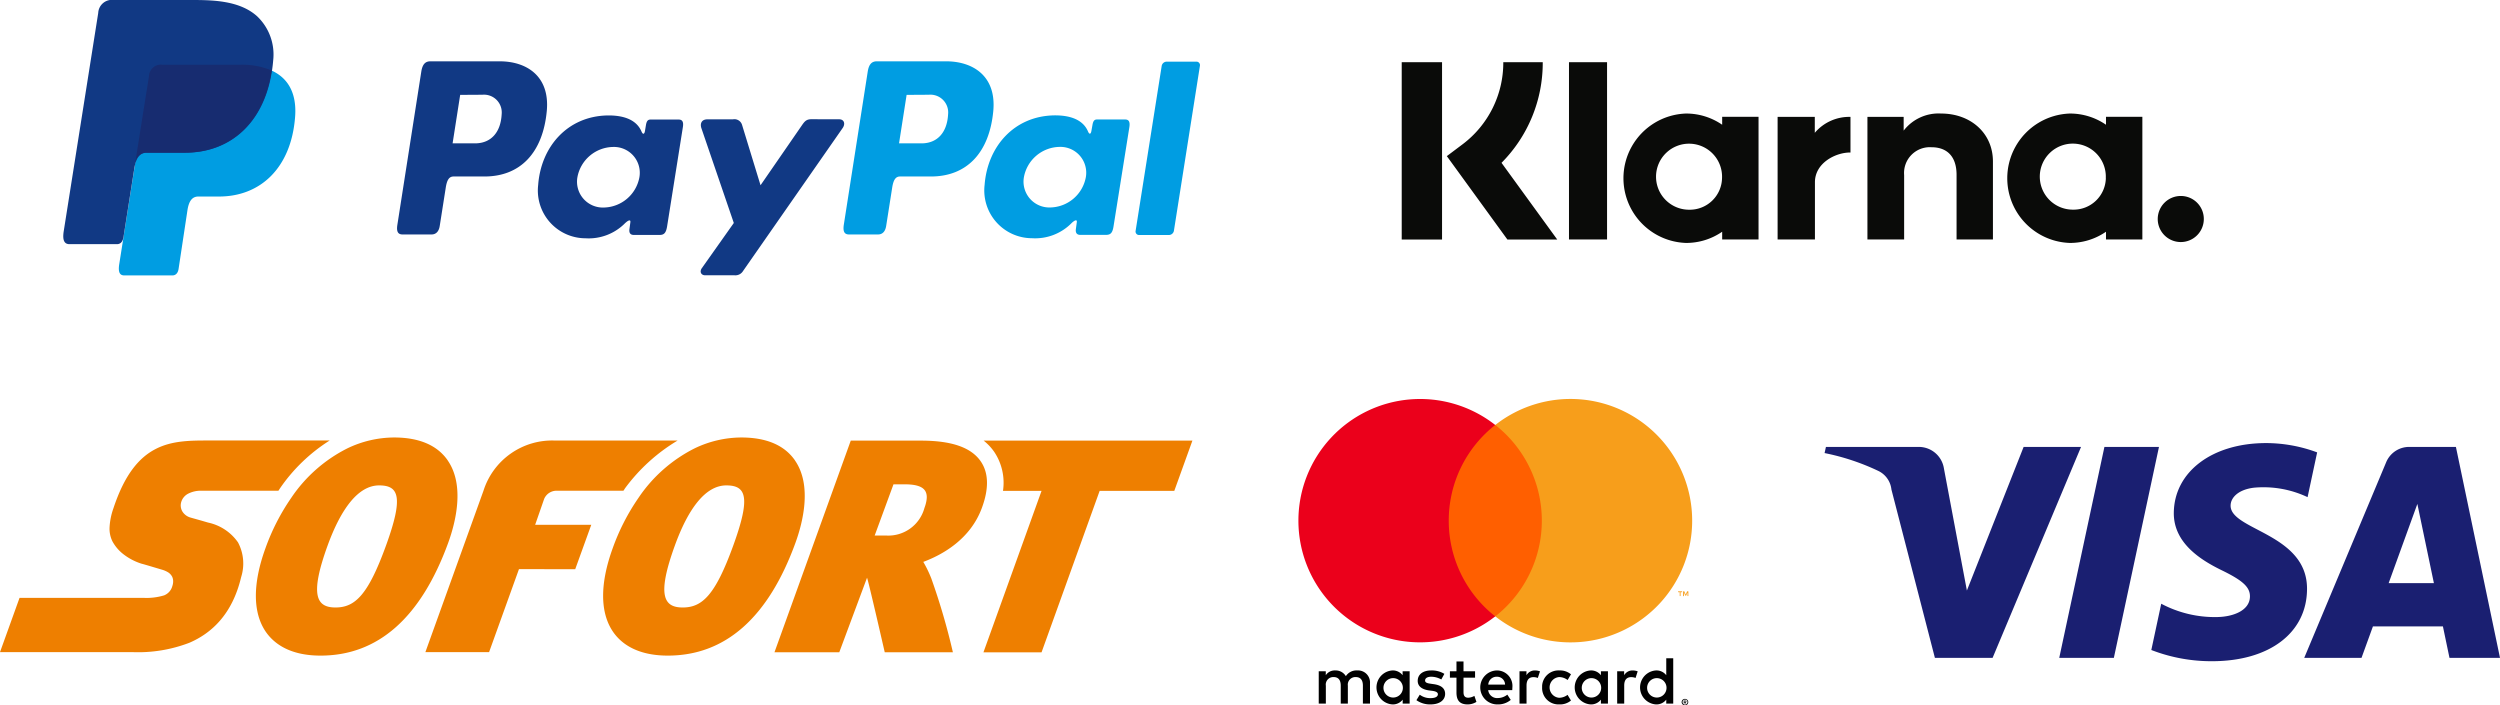 <svg xmlns="http://www.w3.org/2000/svg" viewBox="0 0 365.73 103.18">
  <defs>
    <style>
      .e{fill:#f79e1b}.f,.g{fill:#009de2;fill-rule:evenodd}.g{fill:#113984}.i{fill:#ee7f00}
    </style>
  </defs>
  <path d="M319.06 28.67a3.37 3.37 0 103.34 3.37 3.36 3.36 0 00-3.34-3.37zm-11-2.6a4.83 4.83 0 10-4.81 4.6 4.72 4.72 0 004.82-4.6zm.03-8.98h5.32v17.94h-5.32V33.9a9.27 9.27 0 01-5.28 1.64 9.47 9.47 0 010-18.93 9.27 9.27 0 015.28 1.64V17.1zm-42.6 2.34V17.1h-5.44v17.93h5.46v-8.37c0-2.83 3.03-4.35 5.14-4.35h.06V17.1a6.61 6.61 0 00-5.22 2.33zm-13.57 6.63a4.83 4.83 0 10-4.82 4.62 4.72 4.72 0 004.82-4.62zm.02-8.97h5.32v17.94h-5.32V33.9a9.27 9.27 0 01-5.28 1.64 9.47 9.47 0 010-18.93 9.27 9.27 0 015.28 1.64V17.1zm32.03-.48a6.44 6.44 0 00-5.48 2.5V17.1h-5.3v17.93h5.37v-9.42a3.77 3.77 0 014-4.07c2.33 0 3.67 1.41 3.67 4.03v9.46h5.32v-11.4c0-4.18-3.29-7.02-7.58-7.02zm-54.44 18.42h5.57V9.1h-5.57zm-24.47.01h5.9V9.1h-5.9zM225.69 9.1a20.73 20.73 0 01-6.03 14.72l8.15 11.22h-7.29l-8.86-12.2 2.29-1.72a14.94 14.94 0 005.97-12.02h5.77z" fill="#0a0b09"/>
  <path d="M304.44 65.38L291.5 96.24h-8.44l-6.36-24.63a3.41 3.41 0 00-1.9-2.71 33.56 33.56 0 00-7.88-2.62l.2-.9h13.58a3.72 3.72 0 013.68 3.15l3.36 17.86 8.3-21.01zm33.06 20.78c.04-8.14-11.26-8.58-11.18-12.22.02-1.12 1.08-2.3 3.38-2.59a15.07 15.07 0 017.88 1.38l1.4-6.55a21.46 21.46 0 00-7.47-1.36c-7.89 0-13.44 4.2-13.5 10.2-.04 4.44 3.97 6.92 7 8.4 3.11 1.51 4.15 2.48 4.14 3.84-.02 2.07-2.48 2.97-4.78 3.01a16.7 16.7 0 01-8.2-1.95l-1.45 6.77a24.35 24.35 0 008.88 1.64c8.4 0 13.88-4.15 13.9-10.57m20.84 10.08h7.39l-6.45-30.86h-6.81a3.64 3.64 0 00-3.4 2.26l-11.98 28.6h8.38l1.67-4.6h10.24zm-8.9-10.93l4.2-11.59 2.42 11.59zm-33.6-19.93l-6.6 30.86h-7.99l6.61-30.86z" fill="#1a1f71"/>
  <path d="M200.42 102.93v-2.97a1.76 1.76 0 00-1.86-1.88 1.83 1.83 0 00-1.67.84 1.74 1.74 0 00-1.56-.84 1.56 1.56 0 00-1.38.7v-.58h-1.03v4.73h1.04v-2.62a1.1 1.1 0 011.15-1.26c.69 0 1.03.45 1.03 1.25v2.63h1.04v-2.62a1.11 1.11 0 011.16-1.26c.7 0 1.04.45 1.04 1.25v2.63zm15.37-4.73h-1.69v-1.43h-1.03v1.43h-.96v.94h.96v2.16c0 1.1.42 1.75 1.64 1.75a2.42 2.42 0 001.28-.37l-.3-.88a1.9 1.9 0 01-.9.27c-.52 0-.69-.32-.69-.8v-2.13h1.69zm8.77-.12a1.4 1.4 0 00-1.25.7v-.58h-1.02v4.73h1.03v-2.65c0-.78.34-1.22 1.01-1.22a1.68 1.68 0 01.64.12l.32-.97a2.2 2.2 0 00-.73-.13zm-13.26.5a3.54 3.54 0 00-1.93-.5c-1.2 0-1.97.58-1.97 1.52 0 .77.57 1.24 1.63 1.4l.48.06c.57.08.84.23.84.5 0 .36-.38.57-1.08.57a2.52 2.52 0 01-1.57-.5l-.49.8a3.41 3.41 0 002.05.62c1.36 0 2.15-.64 2.15-1.54 0-.84-.62-1.27-1.65-1.42l-.48-.07c-.45-.06-.8-.15-.8-.46 0-.35.33-.56.9-.56a3.05 3.05 0 011.47.4zm27.55-.5a1.4 1.4 0 00-1.25.7v-.58h-1.02v4.73h1.03v-2.65c0-.78.34-1.22 1.01-1.22a1.68 1.68 0 01.65.12l.31-.97a2.2 2.2 0 00-.73-.13zm-13.25 2.49a2.39 2.39 0 002.29 2.48h.23a2.48 2.48 0 001.7-.57l-.5-.83a2.08 2.08 0 01-1.23.43 1.52 1.52 0 010-3.03 2.08 2.08 0 011.24.43l.49-.83a2.48 2.48 0 00-1.7-.57 2.39 2.39 0 00-2.52 2.25v.24zm9.63 0V98.2h-1.03v.58a1.8 1.8 0 00-1.5-.7 2.49 2.49 0 000 4.97 1.8 1.8 0 001.5-.7v.58h1.03zm-3.83 0a1.42 1.42 0 110 .11v-.11zM219 98.08a2.48 2.48 0 00.07 4.97 2.87 2.87 0 001.94-.66l-.5-.77a2.25 2.25 0 01-1.38.5 1.31 1.31 0 01-1.42-1.16h3.52l.02-.4a2.27 2.27 0 00-2.25-2.48zm-.02.92a1.17 1.17 0 011.2 1.15h-2.46a1.22 1.22 0 011.26-1.15zm25.8 1.57V96.3h-1.02v2.48a1.8 1.8 0 00-1.5-.7 2.49 2.49 0 000 4.97 1.8 1.8 0 001.5-.7v.58h1.02zm1.72 1.67a.47.47 0 01.18.04.48.48 0 01.16.1.47.47 0 01.1.15.46.46 0 010 .37.48.48 0 01-.1.15.5.5 0 01-.16.1.46.46 0 01-.18.03.48.48 0 01-.45-.28.46.46 0 010-.37.48.48 0 01.1-.15.47.47 0 01.16-.1.49.49 0 01.19-.04zm0 .84a.35.35 0 00.14-.03.37.37 0 00.12-.08.37.37 0 00-.12-.6.35.35 0 00-.14-.02.37.37 0 00-.15.03.36.36 0 00-.11.08.37.37 0 00.26.62zm.03-.59a.2.2 0 01.13.04.13.13 0 01.04.1.12.12 0 01-.03.1.17.17 0 01-.1.04l.13.16h-.1l-.14-.16h-.04v.16h-.1v-.44zm-.11.09v.11h.1a.1.1 0 00.06-.01.05.05 0 00.03-.05.05.05 0 00-.03-.04.1.1 0 00-.05-.01zm-5.46-2.01a1.42 1.42 0 110 .11v-.11zm-34.74 0V98.2h-1.03v.58a1.8 1.8 0 00-1.49-.7 2.49 2.49 0 000 4.97 1.8 1.8 0 001.5-.7v.58h1.02zm-3.83 0a1.42 1.42 0 110 .11v-.11z"/>
  <path fill="#ff5f00" d="M210.95 62.17h15.58v28h-15.58z"/>
  <path d="M211.94 76.17a17.77 17.77 0 016.8-14 17.8 17.8 0 100 28 17.77 17.77 0 01-6.8-14z" fill="#eb001b"/>
  <path class="e" d="M247.55 76.17a17.8 17.8 0 01-28.8 14 17.8 17.8 0 000-28 17.8 17.8 0 0128.8 14zM245.85 87.2v-.57h.23v-.12h-.59v.12h.24v.57zm1.14 0v-.69h-.18l-.2.48-.21-.48h-.18v.7h.13v-.53l.19.45h.13l.2-.45v.52z"/>
  <g>
    <path class="f" d="M23.77 9.48h11.36c6.1 0 8.4 3.1 8.04 7.64-.58 7.49-5.11 11.63-11.12 11.63h-3.03c-.83 0-1.38.55-1.6 2.02l-1.3 8.6c-.09.55-.38.88-.82.92h-7.13c-.67 0-.9-.51-.73-1.62l4.35-27.56a1.74 1.74 0 011.98-1.63z"/>
    <path class="g" d="M73.1 8.97c3.84 0 7.37 2.08 6.89 7.27-.58 6.14-3.89 9.57-9.1 9.58h-4.54c-.66 0-.97.53-1.14 1.63l-.88 5.6c-.13.84-.57 1.25-1.2 1.25h-4.24c-.68 0-.91-.43-.76-1.4l3.5-22.41c.17-1.1.6-1.52 1.34-1.52zm-6.9 12h3.45c2.16-.07 3.6-1.57 3.74-4.26a2.6 2.6 0 00-2.83-2.85l-3.24.02-1.11 7.1zM91.5 32.6c.38-.35.77-.54.72-.1l-.14 1.03c-.07.55.14.84.65.84h3.76c.63 0 .94-.26 1.1-1.24l2.31-14.54c.12-.73-.06-1.1-.61-1.1h-4.13c-.38 0-.56.22-.66.79l-.15.9c-.08.46-.3.54-.5.07-.7-1.66-2.48-2.4-5-2.36-5.8.12-9.7 4.53-10.12 10.17a6.99 6.99 0 006.93 7.8 7.47 7.47 0 005.83-2.26zm-3.15-2.24a3.78 3.78 0 01-3.88-4.43 5.4 5.4 0 015.2-4.43 3.78 3.78 0 013.87 4.43 5.4 5.4 0 01-5.2 4.43zm18.92-12.9h-3.8c-.79 0-1.1.57-.86 1.3l4.74 13.86-4.67 6.6c-.39.55-.09 1.05.46 1.05h4.29a1.31 1.31 0 001.27-.62l14.56-20.9c.45-.63.24-1.3-.5-1.3l-4.05-.01c-.7 0-.97.27-1.37.85l-6.08 8.81-2.7-8.82a1.17 1.17 0 00-1.3-.83z"/>
    <path class="f" d="M138.41 8.97c3.84 0 7.38 2.08 6.9 7.27-.58 6.14-3.9 9.57-9.1 9.58h-4.55c-.65 0-.97.53-1.14 1.63l-.88 5.6c-.13.84-.56 1.25-1.2 1.25h-4.24c-.67 0-.9-.43-.76-1.4l3.5-22.41c.17-1.1.6-1.52 1.34-1.52zm-6.89 12h3.45c2.15-.07 3.59-1.57 3.73-4.26a2.6 2.6 0 00-2.82-2.85l-3.25.02-1.11 7.1zm25.29 11.62c.38-.35.78-.54.72-.1l-.14 1.03c-.07.55.15.84.65.84h3.76c.64 0 .95-.26 1.1-1.24l2.32-14.54c.11-.73-.06-1.1-.62-1.1h-4.13c-.37 0-.55.22-.65.79l-.16.9c-.08.46-.29.54-.49.07-.7-1.66-2.49-2.4-5-2.36-5.8.12-9.7 4.53-10.13 10.17a6.99 6.99 0 006.93 7.8 7.47 7.47 0 005.84-2.26zm-3.15-2.24a3.78 3.78 0 01-3.87-4.43 5.4 5.4 0 015.19-4.43 3.78 3.78 0 013.87 4.43 5.4 5.4 0 01-5.19 4.43zm17.35 4.03h-4.34a.51.51 0 01-.54-.6l3.82-24.16a.75.75 0 01.72-.6h4.34a.51.51 0 01.53.6l-3.81 24.16a.75.75 0 01-.72.6z"/>
    <path class="g" d="M16.66 0h11.38c3.2 0 7 .1 9.54 2.35a7.7 7.7 0 012.39 6.44c-.7 8.69-5.9 13.55-12.86 13.55H21.5c-.96 0-1.6.64-1.86 2.35l-1.57 9.96c-.1.65-.38 1.03-.9 1.07h-7c-.78 0-1.05-.6-.85-1.88l5.05-31.95A2.01 2.01 0 0116.67 0z"/>
    <path d="M19.8 23.69L21.8 11.1a1.74 1.74 0 011.98-1.63h11.36a11.1 11.1 0 014.6.84c-1.15 7.73-6.15 12.02-12.7 12.02h-5.6c-.75 0-1.3.38-1.63 1.35z" fill="#172c70" fill-rule="evenodd"/>
  </g>
  <g>
    <path class="i" d="M135.23 74.34a5.47 5.47 0 01-5.65 4h-1.62l2.75-7.49h1.56c2.86 0 3.93.85 2.96 3.49m8.25-6.84c-1.4-2.04-4.24-3.03-8.7-3.04h-10.32L113.3 95.42h9.48l4.06-10.9c.2.45 2.59 10.9 2.59 10.9h9.97a97.27 97.27 0 00-3.15-10.78 17.16 17.16 0 00-1.18-2.44c2.82-1.05 6.9-3.32 8.58-7.92 1.04-2.82.98-5.1-.17-6.78m-95.26-3.06H30.65c-2.77 0-5.46 0-7.87 1.24-2.42 1.24-4.54 3.71-6.18 8.66a9.86 9.86 0 00-.57 2.77 4.2 4.2 0 00.41 2.07 6 6 0 001.71 1.97 8.44 8.44 0 002.61 1.33c.04 0 .55.15 1.16.33l1.78.53a3.7 3.7 0 01.83.35 1.66 1.66 0 01.65.67 1.53 1.53 0 01.15.64 2.09 2.09 0 01-.12.74A2.01 2.01 0 0124 87.1a8.92 8.92 0 01-3.05.36H2.86L0 95.4h19.36a20.91 20.91 0 008.35-1.37c3.2-1.38 6.27-4.12 7.57-9.61a6.58 6.58 0 00-.46-5.07 7.14 7.14 0 00-4.37-2.9l-1.03-.3-1.53-.43a2.04 2.04 0 01-1.2-.88 1.73 1.73 0 01-.18-1.39 2.02 2.02 0 011-1.22 4.03 4.03 0 011.96-.44h11.26l.23-.35a24.97 24.97 0 017.27-7"/>
    <path class="i" d="M56.48 79.78c-2.63 7.26-4.53 9.09-7.4 9.09-2.8 0-3.78-1.8-1.17-9.02 1.96-5.4 4.49-8.84 7.55-8.84 2.91 0 3.58 1.7 1.02 8.77m9.01-12.44c-1.53-2.2-4.15-3.33-7.8-3.34a15.9 15.9 0 00-6.87 1.59 21.55 21.55 0 00-8.22 7.25 31.7 31.7 0 00-3.77 7.37c-1.89 5.21-1.86 9.45.07 12.24 1.1 1.58 3.36 3.46 7.98 3.46h.02c8.42 0 14.7-5.57 18.69-16.56 1.05-2.91 2.44-8.34-.1-12m33.65-2.9H81.23a10.54 10.54 0 00-10.5 7.34l-8.5 23.61h9.32l4.37-12.14 8.23.01 2.35-6.5h-8.21L79.6 73a1.97 1.97 0 011.9-1.21h9.7c.09-.11.16-.24.24-.36a26.29 26.29 0 017.7-6.99m8.14 15.34c-2.63 7.26-4.53 9.09-7.4 9.09h-.01c-2.8 0-3.77-1.8-1.16-9.02 1.95-5.4 4.48-8.84 7.54-8.84 2.92 0 3.59 1.7 1.03 8.77m9.01-12.44c-1.53-2.2-4.15-3.33-7.8-3.34a15.88 15.88 0 00-6.87 1.59 21.55 21.55 0 00-8.22 7.25 31.59 31.59 0 00-3.77 7.37c-1.89 5.21-1.86 9.45.07 12.24 1.09 1.58 3.36 3.46 7.99 3.46 8.43 0 14.72-5.57 18.7-16.56 1.05-2.91 2.44-8.34-.1-12M143.9 64.46a7.7 7.7 0 011.55 1.65 8.12 8.12 0 011.28 5.7h5.64l-8.5 23.62h8.5l8.5-23.62h10.92l2.65-7.35H143.9z"/>
  </g>
</svg>
